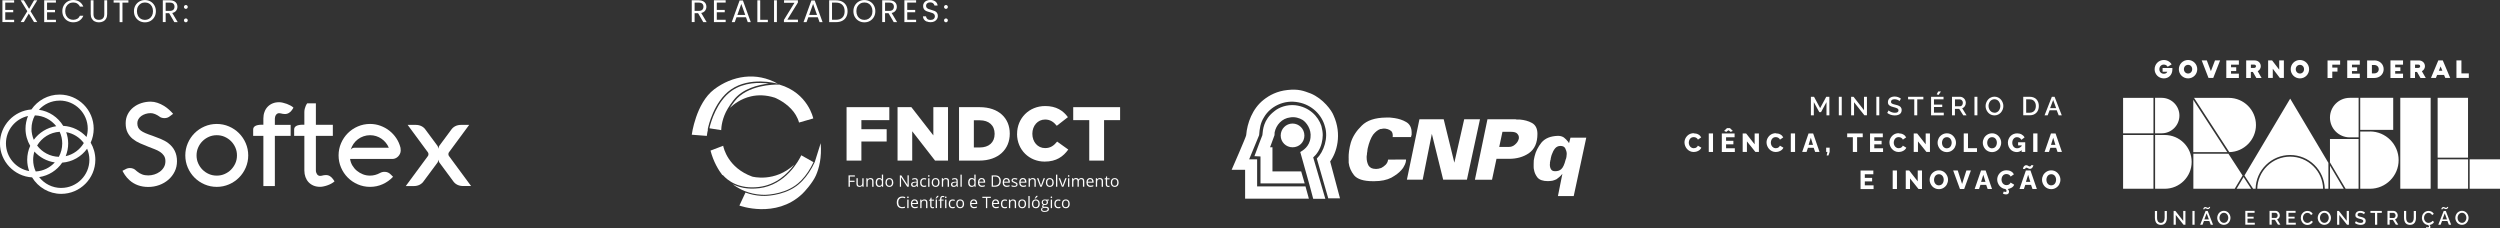 <?xml version="1.0" encoding="UTF-8"?>
<svg xmlns="http://www.w3.org/2000/svg" id="Camada_2" data-name="Camada 2" viewBox="0 0 622.22 56.87">
  <rect x="0" y="0" width="622.22" height="56.87" fill="#333333" stroke="none"/>
  <defs>
    <style>
      .cls-1, .cls-2 {
        fill: #fff;
        stroke-width: 0px;
      }

      .cls-2 {
        fill-rule: evenodd;
      }
    </style>
  </defs>
  <g id="Camada_1-2" data-name="Camada 1">
    <g>
      <g>
        <path class="cls-1" d="m39.75,29.05c-.38-.27-.76-.49-1.15-.65-.39-.16-.75-.24-1.09-.24-.46,0-.88.06-1.28.19-.4.13-.75.3-1.06.52-.3.22-.55.49-.72.79-.18.3-.27.64-.27.99,0,.42.07.77.2,1.06.14.29.35.55.65.78.3.23.69.44,1.17.65s1.06.42,1.75.65c.34.14.68.26,1.02.39s.68.25,1.01.39c.33.14.65.29.97.46.32.17.62.36.91.58,1.46,1.11,2.19,2.61,2.19,4.5,0,.95-.19,1.81-.58,2.6s-.91,1.46-1.57,2.03-1.42,1.01-2.28,1.32c-.86.31-1.76.47-2.7.47-1.87,0-3.43-.56-4.68-1.67-.25-.22-.47-.45-.67-.68s-.36-.45-.5-.66c-.14-.21-.26-.41-.36-.58-.1-.17-.17-.32-.23-.43l.7-.36c.37-.22.75-.33,1.15-.33.63,0,1.16.23,1.59.68l.23.19c.37.31.78.55,1.23.72s.96.25,1.54.25c.47,0,.96-.08,1.47-.23.5-.15.96-.38,1.37-.68.41-.29.75-.66,1.01-1.1.27-.44.4-.95.4-1.53s-.13-1.02-.38-1.39c-.25-.37-.58-.68-.98-.94-.4-.26-.85-.48-1.35-.67-.5-.18-.99-.37-1.47-.57-.72-.28-1.41-.57-2.1-.87s-1.29-.66-1.83-1.09c-.54-.43-.97-.96-1.29-1.58s-.49-1.4-.49-2.33c0-.85.18-1.61.53-2.28.35-.67.82-1.23,1.4-1.69s1.24-.81,1.99-1.05c.75-.24,1.51-.36,2.29-.36.57,0,1.14.1,1.7.29.56.19,1.09.44,1.58.74.49.3.94.63,1.33.99.4.36.72.7.99,1.01l-.74.55c-.41.35-.87.52-1.41.52-.46,0-.86-.11-1.22-.34h0Z"></path>
        <path class="cls-1" d="m46.12,38.68c0-1.07.21-2.09.62-3.04s.97-1.78,1.68-2.49,1.54-1.27,2.49-1.68c.95-.41,1.97-.62,3.04-.62s2.09.21,3.04.62c.95.41,1.78.97,2.49,1.68s1.27,1.54,1.68,2.49.62,1.97.62,3.04-.21,2.09-.62,3.04c-.41.95-.97,1.78-1.68,2.49s-1.54,1.27-2.49,1.68-1.97.62-3.04.62-2.09-.21-3.04-.62-1.78-.97-2.49-1.68-1.27-1.54-1.68-2.49c-.41-.95-.62-1.97-.62-3.04h0Zm2.8,0c0,.7.13,1.35.4,1.96s.63,1.14,1.08,1.59.99.82,1.59,1.08c.61.27,1.26.4,1.96.4s1.35-.13,1.96-.4,1.14-.63,1.59-1.08c.45-.46.81-.99,1.08-1.59.27-.61.4-1.26.4-1.96s-.13-1.35-.4-1.96-.63-1.14-1.08-1.59c-.46-.46-.99-.81-1.59-1.08-.61-.27-1.26-.4-1.96-.4s-1.35.13-1.96.4c-.61.27-1.14.63-1.59,1.08-.46.46-.82.99-1.08,1.59-.27.61-.4,1.26-.4,1.96Z"></path>
        <path class="cls-1" d="m65.55,46.3v-12.49h-2.54v-1.57c0-.8.74-1.2,2.22-1.2h.32v-1.55c0-.59.09-1.13.28-1.63.18-.5.44-.93.78-1.28.34-.36.75-.64,1.23-.84.48-.2,1.03-.3,1.64-.3.27,0,.58.04.91.12.34.08.68.18,1.01.3.33.13.65.27.94.43.29.16.53.33.7.51l-.33.52c-.19.31-.45.56-.76.76-.31.2-.66.3-1.04.3-.31,0-.67-.06-1.09-.17-.03,0-.06,0-.1-.01-.08-.02-.16-.03-.25-.03-.17,0-.33.04-.46.12s-.24.19-.33.32c-.09.13-.15.27-.2.43s-.07.31-.07.46v1.58h3.93v2.74h-3.93v12.49h-2.87Z"></path>
        <path class="cls-1" d="m78.62,42.45c0,.15.02.31.07.46.05.15.12.3.2.43.09.13.2.24.33.32.13.08.28.12.46.12l.35-.04c.41-.12.78-.17,1.09-.17.4,0,.74.1,1.04.3.3.2.55.46.75.75l.35.51c-.17.17-.41.35-.7.51-.29.17-.61.32-.94.44s-.67.23-1.02.3c-.34.08-.65.12-.92.12-.61,0-1.16-.1-1.64-.3-.48-.2-.89-.48-1.23-.84-.34-.36-.6-.79-.78-1.28s-.28-1.04-.28-1.63v-8.64h-2.54v-1.57c0-.8.74-1.2,2.22-1.2h.32v-3.13c0-.31.04-.6.11-.87s.15-.5.24-.7c.11-.23.22-.44.35-.62h2.17v5.34h4.22v2.76h-4.22v8.64h0Z"></path>
        <path class="cls-1" d="m99.74,37.39c0,.34-.07.64-.2.91-.13.27-.29.49-.49.68-.19.19-.41.33-.65.43s-.46.15-.68.15h-10.59c.09.59.28,1.14.58,1.64.3.5.67.94,1.12,1.31s.95.66,1.51.88,1.15.32,1.76.32c.44,0,.87-.06,1.28-.17.41-.11.8-.27,1.17-.47.19-.11.38-.18.57-.23s.39-.07.61-.07c.31,0,.59.06.84.17s.49.29.71.51l.55.55c-.72.77-1.58,1.39-2.55,1.83-.98.45-2.04.68-3.18.68-1.07,0-2.09-.21-3.04-.62s-1.78-.97-2.49-1.68-1.27-1.54-1.68-2.49c-.41-.95-.62-1.97-.62-3.04s.21-2.09.62-3.04c.41-.95.97-1.78,1.68-2.49.71-.71,1.54-1.27,2.49-1.68.95-.41,1.97-.62,3.04-.62.9,0,1.76.15,2.58.45s1.57.71,2.23,1.23,1.24,1.14,1.72,1.86.82,1.49,1.04,2.34c.03.11.04.22.04.33s0,.23.01.33h0Zm-11.5-.62h8.53c-.19-.46-.44-.87-.75-1.25-.31-.38-.67-.71-1.07-.99-.4-.28-.84-.49-1.33-.65-.48-.15-.99-.23-1.51-.23-.57,0-1.11.09-1.63.27-.52.18-.99.43-1.41.75-.42.32-.78.7-1.09,1.14-.3.44-.53.92-.69,1.44.08-.11.19-.21.35-.32.15-.11.35-.16.6-.16h0Z"></path>
        <path class="cls-1" d="m116.78,31.07l-5.08,6.89c-.07.14-.1.27-.1.41,0,.18.05.34.14.46l5.51,7.47h-1.97c-.56,0-1.06-.11-1.49-.33-.43-.22-.79-.54-1.07-.98l-3.36-4.54c-.08-.1-.13-.22-.17-.38-.03-.15-.06-.27-.07-.33-.02.06-.05.17-.08.33-.03.16-.08.29-.15.39l-3.37,4.54c-.28.43-.64.76-1.07.98s-.93.33-1.49.33h-1.97l5.51-7.47c.1-.12.14-.28.14-.46,0-.14-.03-.27-.1-.41l-5.08-6.89h1.97c.56,0,1.06.11,1.49.33.43.22.79.54,1.07.98l2.89,3.9c.08.12.13.26.16.42.03.17.05.27.07.32,0-.05.03-.15.06-.32.03-.16.09-.3.17-.42l2.89-3.9c.28-.43.64-.76,1.07-.98s.93-.33,1.49-.33h1.98Z"></path>
      </g>
      <path class="cls-1" d="m22.57,35.5c.48-1.06.75-2.23.75-3.47,0-4.68-3.81-8.49-8.49-8.49-2.91,0-5.47,1.47-7,3.7-4.38.33-7.84,3.99-7.84,8.45s3.55,8.21,8,8.46c1.49,2.45,4.18,4.1,7.25,4.1,4.68,0,8.49-3.81,8.49-8.49,0-1.56-.43-3.01-1.17-4.27h0Zm-7.73-10.47c3.86,0,7,3.14,7,7,0,.72-.11,1.41-.31,2.06-1.45-1.6-3.5-2.64-5.8-2.77-1.29-2.13-3.49-3.64-6.05-4,1.28-1.4,3.11-2.28,5.16-2.28h0Zm-6.59,14.75c0-.72.11-1.41.31-2.06,1.3,1.43,3.08,2.42,5.08,2.7-1.19,1.3-2.87,2.15-4.75,2.26-.41-.89-.64-1.87-.64-2.91h0Zm-.41-7.74c0-1.2.31-2.33.84-3.32,2.16.06,4.07,1.1,5.32,2.69-2.29.34-4.28,1.6-5.59,3.39-.36-.85-.57-1.78-.57-2.76Zm7.01.76c.41.89.64,1.87.64,2.91,0,1.2-.31,2.33-.84,3.32-2.21-.06-4.17-1.15-5.41-2.81,1.16-1.95,3.22-3.28,5.61-3.42h0Zm1.63.09c1.78.32,3.33,1.31,4.38,2.71-.97,1.64-2.59,2.85-4.51,3.27.39-.98.62-2.05.62-3.16,0-.99-.18-1.93-.49-2.81h0Zm-15,2.81c0-3.34,2.35-6.14,5.49-6.83-.39.98-.62,2.05-.62,3.16,0,1.56.43,3.01,1.17,4.27-.48,1.06-.75,2.23-.75,3.47,0,.99.18,1.93.49,2.81-3.28-.58-5.78-3.45-5.78-6.89h0Zm13.77,11.08c-2.24,0-4.23-1.06-5.51-2.7,2.38-.36,4.44-1.69,5.74-3.6,2.55-.19,4.78-1.51,6.2-3.47.36.85.57,1.78.57,2.76,0,3.86-3.14,7-7,7h0Z"></path>
    </g>
    <g>
      <g>
        <g>
          <path class="cls-1" d="m454.59,28.7v-3.28l-1.36,2.49h-.43l-1.36-2.49v3.28h-.73v-4.61h.78l1.52,2.82,1.52-2.82h.78v4.61h-.74Z"></path>
          <path class="cls-1" d="m457.66,28.7v-4.61h.73v4.61h-.73Z"></path>
          <path class="cls-1" d="m461.45,25.44v3.26h-.73v-4.61h.6l2.61,3.33v-3.33h.73v4.6h-.64l-2.58-3.26h0Z"></path>
          <path class="cls-1" d="m467,28.7v-4.61h.73v4.61h-.73Z"></path>
          <path class="cls-1" d="m472.79,25.17c-.1-.11-.27-.22-.51-.32s-.48-.15-.74-.15c-.3,0-.53.06-.67.17-.15.11-.22.27-.22.47,0,.06,0,.12.02.17.02.05.04.1.07.13s.07.08.12.11.1.07.16.09c.05.02.12.05.21.08.09.03.17.05.25.07s.18.05.31.08c.2.05.38.1.52.14.14.05.28.11.41.18.13.07.24.15.32.24s.14.2.19.33c.05.13.07.28.07.44,0,.18-.03.35-.09.5s-.14.27-.24.37-.22.19-.37.26-.3.12-.46.15-.34.05-.53.05c-.35,0-.69-.05-1.02-.16-.33-.11-.62-.26-.88-.46l.33-.63c.13.14.35.27.65.4s.61.19.93.19c.29,0,.51-.05.66-.15s.23-.25.23-.44c0-.08-.01-.14-.03-.21-.02-.06-.06-.12-.12-.17-.06-.05-.12-.09-.18-.13-.06-.04-.15-.07-.26-.11s-.21-.07-.3-.1c-.09-.02-.22-.06-.37-.1-.24-.06-.44-.13-.6-.19-.16-.07-.3-.15-.42-.24-.12-.1-.21-.21-.27-.34-.05-.13-.08-.28-.08-.46,0-.22.04-.42.13-.6s.2-.33.35-.44c.15-.12.33-.21.53-.27.2-.06.42-.09.66-.09.57,0,1.08.17,1.56.52l-.33.6h0Z"></path>
          <path class="cls-1" d="m478.71,24.73h-1.53v3.97h-.74v-3.97h-1.54v-.64h3.8v.64h0Z"></path>
          <path class="cls-1" d="m483.78,28.06v.64h-3.16v-4.61h3.1v.64h-2.38v1.31h2.06v.6h-2.06v1.41h2.44,0Zm-1.29-4.44l-.47-.14.37-.71h.68l-.58.86h0Z"></path>
          <path class="cls-1" d="m485.83,28.7v-4.61h2.01c.2,0,.39.04.57.13.18.09.33.2.46.34s.22.3.29.48c.07.18.11.36.11.55,0,.31-.08.6-.25.85s-.38.42-.65.51l1.08,1.75h-.82l-1-1.6h-1.07v1.6h-.73,0Zm.73-2.25h1.27c.2,0,.37-.08.5-.25.13-.17.2-.37.2-.61s-.07-.44-.22-.6c-.15-.17-.32-.25-.51-.25h-1.23v1.72h0Z"></path>
          <path class="cls-1" d="m491.42,28.7v-4.61h.73v4.61h-.73Z"></path>
          <path class="cls-1" d="m494.19,26.39c0-.3.06-.6.17-.88s.27-.53.46-.75.43-.39.71-.51c.28-.13.57-.19.88-.19s.62.07.9.2c.28.14.51.31.7.53s.34.47.44.75c.11.28.16.56.16.85s-.06.6-.17.88-.27.53-.46.75-.43.38-.7.51c-.28.13-.57.19-.88.19-.26,0-.5-.04-.74-.13s-.44-.2-.61-.35c-.18-.15-.33-.32-.46-.52-.13-.2-.23-.41-.3-.64s-.1-.46-.1-.7h0Zm2.21,1.68c.22,0,.43-.05.62-.15.19-.1.34-.23.46-.39s.21-.34.28-.54.1-.4.1-.61-.04-.43-.11-.63c-.07-.2-.17-.38-.29-.54s-.28-.28-.46-.37c-.19-.09-.39-.14-.6-.14s-.43.05-.62.14-.34.22-.47.38-.22.34-.29.54-.1.4-.1.61c0,.29.06.56.18.82s.29.46.52.62.49.24.78.24h0Z"></path>
          <path class="cls-1" d="m503.56,28.7v-4.61h1.64c.36,0,.69.06.97.18.29.12.53.28.71.49.18.21.32.45.42.73.1.28.14.57.14.89,0,.7-.2,1.26-.61,1.68s-.95.63-1.63.63h-1.64Zm1.64-3.97h-.91v3.32h.91c.32,0,.59-.07.82-.22s.4-.34.51-.59.17-.53.17-.85c0-.49-.13-.89-.4-1.2-.27-.31-.64-.46-1.11-.46Z"></path>
          <path class="cls-1" d="m510.67,24.09h.69l1.79,4.61h-.77l-.48-1.25h-1.78l-.48,1.25h-.77l1.81-4.61h0Zm1.08,2.82l-.74-2.02-.76,2.02h1.51Z"></path>
        </g>
        <g>
          <path class="cls-1" d="m421.57,33.19c.42,0,.79.09,1.12.27s.56.43.72.73l-.82.57c-.05-.12-.12-.22-.2-.3s-.17-.15-.27-.2c-.1-.05-.19-.08-.29-.1s-.19-.03-.3-.03c-.16,0-.3.03-.44.08-.13.05-.25.12-.34.21s-.17.19-.24.31c-.06.12-.11.24-.14.37-.03.13-.05.26-.05.4,0,.24.05.47.15.68.1.21.24.38.43.51.19.13.4.2.64.2.14,0,.27-.02.4-.06s.25-.11.37-.21.21-.22.27-.37l.87.51c-.09.22-.24.41-.45.58-.21.17-.45.29-.7.37-.26.08-.52.12-.78.12-.32,0-.63-.07-.92-.21-.29-.14-.53-.32-.72-.54-.19-.22-.35-.48-.46-.76s-.17-.58-.17-.87c0-.22.03-.45.1-.67s.17-.43.3-.62c.13-.19.29-.37.47-.52.18-.15.4-.27.65-.36.25-.09.51-.13.8-.13h0Z"></path>
          <path class="cls-1" d="m425.29,37.82v-4.61h1.06v4.61h-1.06Z"></path>
          <path class="cls-1" d="m431.78,36.89v.94h-3.24v-4.61h3.18v.94h-2.12v.89h1.82v.87h-1.82v.98h2.17,0Zm-2.68-4.3l.72-.7h.75l.71.7-.53.23-.55-.41-.55.41-.53-.23h0Z"></path>
          <path class="cls-1" d="m434.79,35.19v2.63h-1.06v-4.61h.85l2.13,2.71v-2.71h1.06v4.61h-.87l-2.11-2.63h0Z"></path>
          <path class="cls-1" d="m441.99,33.19c.42,0,.79.09,1.12.27s.56.43.72.73l-.82.57c-.05-.12-.12-.22-.2-.3s-.17-.15-.27-.2c-.1-.05-.19-.08-.29-.1s-.19-.03-.3-.03c-.16,0-.3.03-.44.08-.13.05-.25.12-.34.21s-.17.19-.24.31c-.06.12-.11.24-.14.37-.03.13-.05.26-.05.4,0,.24.05.47.15.68.1.21.24.38.43.51.19.13.4.2.64.2.14,0,.27-.02.4-.06s.25-.11.37-.21.21-.22.27-.37l.87.51c-.09.22-.24.41-.45.58-.21.17-.45.29-.7.37-.26.08-.52.12-.78.12-.32,0-.63-.07-.92-.21-.29-.14-.53-.32-.72-.54-.19-.22-.35-.48-.46-.76s-.17-.58-.17-.87c0-.22.03-.45.1-.67s.17-.43.3-.62c.13-.19.29-.37.47-.52.18-.15.4-.27.65-.36.25-.09.51-.13.8-.13h0Z"></path>
          <path class="cls-1" d="m445.71,37.82v-4.61h1.06v4.61h-1.06Z"></path>
          <path class="cls-1" d="m450.12,33.21h1.15l1.59,4.61h-1.09l-.36-1.03h-1.43l-.35,1.03h-1.09l1.59-4.61h0Zm1.11,2.84l-.54-1.77-.55,1.77h1.09Z"></path>
          <path class="cls-1" d="m454.63,38.7l.2-.89h-.32v-1.05h.87v1.05l-.3.89h-.46Z"></path>
          <path class="cls-1" d="m463.61,34.15h-1.4v3.67h-1.06v-3.67h-1.41v-.94h3.87v.94h0Z"></path>
          <path class="cls-1" d="m468.67,36.89v.94h-3.24v-4.61h3.18v.94h-2.12v.89h1.82v.87h-1.82v.98h2.17,0Z"></path>
          <path class="cls-1" d="m472.58,33.19c.42,0,.79.09,1.12.27s.56.43.72.73l-.82.57c-.05-.12-.12-.22-.2-.3s-.17-.15-.27-.2c-.1-.05-.19-.08-.29-.1s-.19-.03-.3-.03c-.16,0-.3.03-.44.08-.13.05-.25.12-.34.21s-.17.19-.24.31c-.06.12-.11.24-.14.37-.03.13-.05.26-.05.4,0,.24.05.47.15.68.1.21.24.38.43.51.19.13.4.2.64.2.14,0,.27-.02.4-.06s.25-.11.37-.21.21-.22.27-.37l.87.51c-.09.22-.24.41-.45.58-.21.17-.45.29-.7.37-.26.08-.52.12-.78.12-.32,0-.63-.07-.92-.21-.29-.14-.53-.32-.72-.54-.19-.22-.35-.48-.46-.76s-.17-.58-.17-.87c0-.22.03-.45.1-.67s.17-.43.3-.62c.13-.19.29-.37.47-.52.18-.15.4-.27.65-.36.25-.09.51-.13.8-.13h0Z"></path>
          <path class="cls-1" d="m477.36,35.19v2.63h-1.06v-4.61h.85l2.13,2.71v-2.71h1.06v4.61h-.87l-2.11-2.63h0Z"></path>
          <path class="cls-1" d="m482.25,35.51c0-.41.1-.79.29-1.14s.47-.64.83-.86c.36-.22.75-.33,1.18-.33.27,0,.52.04.76.13.24.09.45.21.63.36.18.15.34.33.47.53.13.2.24.41.31.64.07.23.1.46.1.69,0,.4-.1.78-.29,1.14s-.47.64-.82.86-.75.33-1.18.33c-.33,0-.64-.07-.93-.2-.29-.13-.53-.31-.73-.53-.19-.22-.35-.47-.46-.75s-.17-.57-.17-.87h0Zm2.29,1.4c.19,0,.37-.04.53-.12s.29-.19.38-.32c.1-.13.17-.28.22-.45s.08-.34.08-.51-.03-.35-.08-.51-.13-.31-.23-.44c-.1-.13-.23-.23-.38-.31s-.33-.11-.51-.11-.37.04-.53.12c-.16.08-.28.19-.38.32-.1.13-.17.28-.22.44s-.08.33-.08.51.03.35.08.52.13.31.23.44c.1.13.23.23.38.31s.33.12.52.12h0Z"></path>
          <path class="cls-1" d="m488.75,37.82v-4.61h1.06v3.67h2.24v.94h-3.3Z"></path>
          <path class="cls-1" d="m493.5,35.51c0-.41.1-.79.29-1.14s.47-.64.83-.86c.36-.22.75-.33,1.18-.33.27,0,.52.04.76.13.24.09.45.21.63.36.18.15.34.33.47.53.13.2.24.41.31.64.07.23.1.46.1.69,0,.4-.1.78-.29,1.14s-.47.64-.82.86-.75.33-1.18.33c-.33,0-.64-.07-.93-.2-.29-.13-.53-.31-.73-.53-.19-.22-.35-.47-.46-.75s-.17-.57-.17-.87h0Zm2.29,1.4c.19,0,.37-.04.53-.12s.29-.19.38-.32c.1-.13.17-.28.22-.45s.08-.34.08-.51-.03-.35-.08-.51-.13-.31-.23-.44c-.1-.13-.23-.23-.38-.31s-.33-.11-.51-.11-.37.04-.53.12c-.16.08-.28.19-.38.32-.1.13-.17.28-.22.44s-.08.33-.08.51.03.35.08.52.13.31.23.44c.1.13.23.23.38.31s.33.12.52.12h0Z"></path>
          <path class="cls-1" d="m502.27,35.41h1.78v2.41h-.88v-.45c-.35.32-.76.48-1.21.48-.3,0-.58-.06-.86-.17s-.51-.28-.7-.48-.36-.45-.48-.75c-.12-.3-.18-.62-.18-.96,0-.31.06-.61.18-.89s.28-.53.48-.74.45-.37.73-.49.59-.18.91-.18c.42,0,.79.09,1.12.27.32.18.57.42.73.74l-.79.6c-.1-.2-.25-.36-.45-.48s-.41-.18-.64-.18c-.35,0-.63.13-.85.4-.22.27-.33.6-.33.99s.12.73.34.99c.23.26.52.39.88.39.42,0,.8-.19,1.13-.58v-.14h-.9v-.77h0Z"></path>
          <path class="cls-1" d="m506.04,37.82v-4.61h1.06v4.61h-1.06Z"></path>
          <path class="cls-1" d="m510.45,33.21h1.15l1.59,4.61h-1.09l-.36-1.03h-1.43l-.35,1.03h-1.09l1.59-4.61h0Zm1.11,2.84l-.54-1.77-.55,1.77h1.09Z"></path>
        </g>
        <g>
          <path class="cls-1" d="m466.31,46.11v.94h-3.24v-4.61h3.18v.94h-2.12v.89h1.82v.87h-1.82v.98h2.17,0Z"></path>
          <path class="cls-1" d="m471.07,47.04v-4.61h1.06v4.61h-1.06Z"></path>
          <path class="cls-1" d="m475.38,44.41v2.63h-1.06v-4.61h.85l2.13,2.71v-2.71h1.06v4.61h-.87l-2.11-2.63h0Z"></path>
          <path class="cls-1" d="m480.27,44.73c0-.41.1-.79.29-1.14s.47-.64.83-.86c.36-.22.75-.33,1.18-.33.27,0,.52.04.76.13.24.09.45.21.63.36.18.15.34.33.47.53s.24.41.31.64c.07.23.1.46.1.69,0,.4-.1.78-.29,1.14s-.47.64-.82.86-.75.33-1.18.33c-.33,0-.64-.07-.93-.2-.29-.13-.53-.31-.73-.53-.19-.22-.35-.47-.46-.75s-.17-.57-.17-.87h0Zm2.29,1.4c.19,0,.37-.04.53-.12s.29-.19.38-.32c.1-.13.17-.28.22-.45s.08-.34.08-.51-.03-.35-.08-.51-.13-.31-.23-.44c-.1-.13-.23-.23-.38-.31s-.33-.11-.51-.11-.37.04-.53.12c-.16.08-.28.19-.38.32-.1.13-.17.28-.22.44s-.08.33-.08.51.03.35.08.52.13.31.23.44c.1.13.23.23.38.31s.33.12.52.12Z"></path>
          <path class="cls-1" d="m487.26,42.43l1.08,3.36,1.07-3.36h1.12l-1.67,4.61h-1.05l-1.69-4.61h1.13Z"></path>
          <path class="cls-1" d="m493.05,42.43h1.15l1.59,4.61h-1.09l-.36-1.03h-1.43l-.35,1.03h-1.09l1.59-4.61h0Zm1.11,2.84l-.54-1.77-.55,1.77h1.09Z"></path>
          <path class="cls-1" d="m501.29,46.01c-.11.28-.31.51-.61.69s-.62.3-.97.35c.21.21.32.43.32.66,0,.2-.07.36-.19.49s-.32.19-.56.19c-.27,0-.53-.07-.79-.21l.24-.54c.12.09.24.13.37.13.1,0,.17-.02.23-.07.06-.05.08-.12.08-.2,0-.15-.1-.3-.29-.45-.29-.03-.57-.12-.83-.27s-.47-.33-.65-.55c-.17-.22-.31-.46-.41-.73s-.15-.54-.15-.82c0-.22.03-.45.1-.67s.17-.43.3-.62c.13-.19.29-.37.47-.52.18-.15.4-.27.65-.36.25-.09.51-.13.8-.13.42,0,.79.09,1.12.27s.56.43.72.73l-.82.57c-.05-.12-.12-.22-.2-.3s-.17-.15-.27-.2c-.1-.05-.19-.08-.29-.1s-.19-.03-.3-.03c-.16,0-.3.03-.44.08-.13.05-.25.12-.34.21s-.17.19-.24.31c-.06.12-.11.24-.14.37s-.05.26-.05.4c0,.24.05.47.15.68.1.21.24.38.43.51.19.13.4.2.64.2.14,0,.27-.02.4-.06s.25-.11.37-.21c.12-.1.21-.22.27-.37l.87.51h0Z"></path>
          <path class="cls-1" d="m504.21,42.43h1.15l1.59,4.61h-1.09l-.36-1.03h-1.43l-.35,1.03h-1.09l1.59-4.61h0Zm.14-.7c-.05,0-.1.01-.14.03-.04.02-.07.05-.09.07s-.04.06-.05.09-.02.06-.02.08,0,.03,0,.04h-.56s0-.1.02-.17.05-.15.09-.24c.04-.09.09-.17.15-.25.06-.07.14-.14.24-.19s.2-.08.32-.08c.09,0,.18.02.26.05.08.03.15.07.21.11s.12.07.19.11.14.05.21.05c.05,0,.1-.01.15-.03.05-.02.08-.05.1-.08.02-.03.04-.06.06-.09.01-.03.02-.06.03-.08,0-.02,0-.03,0-.04h.56s0,.08-.03.15-.05.14-.09.23c-.04.09-.1.18-.16.26-.06.08-.14.15-.25.2s-.21.08-.33.08c-.11,0-.22-.02-.32-.07s-.2-.1-.29-.15c-.09-.05-.17-.07-.25-.07h0Zm.97,3.54l-.54-1.77-.55,1.77h1.09Z"></path>
          <path class="cls-1" d="m508.24,44.73c0-.41.1-.79.29-1.14s.47-.64.83-.86c.36-.22.75-.33,1.18-.33.27,0,.52.04.76.13.24.09.45.21.63.36.18.15.34.33.47.53s.24.41.31.64c.07.23.1.46.1.69,0,.4-.1.78-.29,1.14s-.47.64-.82.86-.75.33-1.18.33c-.33,0-.64-.07-.93-.2-.29-.13-.53-.31-.73-.53-.19-.22-.35-.47-.46-.75s-.17-.57-.17-.87h0Zm2.29,1.4c.19,0,.37-.04.53-.12s.29-.19.38-.32c.1-.13.17-.28.22-.45s.08-.34.08-.51-.03-.35-.08-.51-.13-.31-.23-.44c-.1-.13-.23-.23-.38-.31s-.33-.11-.51-.11-.37.04-.53.12c-.16.08-.28.19-.38.32-.1.13-.17.28-.22.44s-.08.33-.08.51.03.35.08.52.13.31.23.44c.1.13.23.23.38.31s.33.12.52.12Z"></path>
        </g>
      </g>
      <g>
        <path class="cls-1" d="m538.75,54.24c0,.13,0,.25-.03.36-.02.11-.05.22-.1.33s-.1.2-.17.28c-.07.08-.16.14-.27.19s-.23.07-.37.07-.26-.02-.37-.07-.2-.11-.27-.18c-.07-.07-.13-.17-.17-.27-.05-.11-.08-.22-.1-.33-.02-.12-.03-.24-.03-.37v-1.74h-.54v1.74c0,.18.02.36.05.52.03.16.09.32.16.47s.17.28.28.38c.11.11.25.19.42.25.17.06.36.1.57.1.26,0,.48-.05.68-.13.19-.09.35-.22.47-.37.12-.16.2-.34.26-.54.06-.2.09-.42.09-.67v-1.74h-.55v1.74h0Zm4.63.74l-1.95-2.48h-.44v3.43h.54v-2.43l1.92,2.43h.48v-3.43h-.55v2.48Zm2.29.95h.54v-3.43h-.54v3.43Zm3.28-3.43l-1.35,3.43h.58l.36-.93h1.33l.36.93h.57l-1.33-3.43h-.51Zm-.31,2.1l.57-1.5.55,1.5h-1.12Zm.02-2.56s.01-.05.03-.08c.01-.03.04-.06.07-.08s.08-.03.13-.03c.06,0,.12.02.18.05s.13.07.21.1c.08.03.16.05.24.05s.15-.02.22-.05.12-.07.16-.12.07-.1.1-.15c.03-.05.05-.1.06-.14.01-.04.02-.07.02-.09h-.3s0,.02,0,.03,0,.03-.02.06c-.01.02-.02.05-.04.07s-.04.04-.08.05-.07.02-.12.02c-.06,0-.13-.02-.2-.05-.07-.04-.14-.07-.21-.11-.07-.04-.15-.05-.23-.05s-.14.02-.21.05c-.06.03-.11.07-.15.12-.04.05-.07.1-.1.15-.03.05-.04.1-.05.14,0,.04-.01.07-.01.1h.3s0-.03,0-.05h0Zm6.03.98c-.14-.17-.31-.3-.52-.4-.21-.1-.43-.15-.67-.15s-.45.05-.66.14c-.21.1-.38.22-.53.38-.14.16-.26.34-.34.56-.08.21-.13.43-.13.66,0,.17.02.35.08.52.05.17.12.33.22.48.1.15.21.28.34.39.13.11.28.2.46.26.17.06.36.1.55.1.23,0,.45-.05.66-.14.21-.1.38-.22.52-.38.14-.16.26-.34.34-.55s.13-.43.13-.66-.04-.43-.12-.64c-.08-.21-.19-.4-.33-.56h0Zm-.18,1.65c-.05.15-.12.28-.21.4-.09.12-.2.22-.34.29s-.29.11-.46.11c-.22,0-.41-.06-.58-.18s-.3-.27-.39-.46-.13-.39-.13-.61c0-.16.02-.31.08-.46.05-.15.12-.28.21-.4.09-.12.21-.21.35-.29s.29-.11.46-.11.31.03.45.1c.14.07.25.16.34.28.09.12.17.25.22.4.05.15.08.31.08.47s-.02.31-.07.46h0Zm4.86-.27h1.53v-.45h-1.53v-.98h1.77v-.48h-2.31v3.43h2.36v-.48h-1.81v-1.05h0Zm7.87-.16c.12-.19.18-.4.18-.63,0-.14-.03-.27-.08-.41s-.13-.25-.22-.36c-.09-.11-.2-.19-.34-.26-.13-.06-.28-.1-.43-.1h-1.49v3.43h.54v-1.2h.8l.75,1.2h.61l-.81-1.31c.2-.06.36-.19.49-.38h0Zm-.88.01h-.95v-1.28h.92c.14,0,.27.06.38.19.11.12.17.28.17.45s-.05.33-.15.46c-.1.12-.22.19-.37.19h0Zm3.21.15h1.53v-.45h-1.53v-.98h1.77v-.48h-2.31v3.43h2.36v-.48h-1.81v-1.05h0Zm5.39.83c-.1.09-.21.15-.33.19-.11.04-.23.06-.35.06-.21,0-.4-.06-.57-.18-.17-.12-.3-.27-.4-.46s-.14-.4-.14-.62c0-.12.01-.24.04-.36.03-.12.07-.23.14-.34.06-.11.13-.2.22-.28.09-.08.19-.14.31-.19.12-.05.25-.07.39-.07.09,0,.17,0,.25.03.08.02.17.05.25.09.08.04.16.1.23.17s.13.16.17.26l.43-.29c-.12-.23-.29-.41-.51-.54s-.49-.2-.79-.2c-.2,0-.39.03-.57.1s-.34.15-.47.27c-.13.11-.24.24-.34.39-.1.14-.17.3-.21.47s-.07.33-.07.5c0,.22.04.43.12.64.08.21.19.4.33.57s.31.3.52.4.43.15.66.15c.18,0,.37-.03.55-.09.18-.06.35-.15.5-.28.15-.12.26-.27.33-.43l-.45-.26c-.06.13-.14.24-.24.32h0Zm4.74-2.21c-.14-.17-.31-.3-.52-.4-.21-.1-.43-.15-.67-.15s-.45.05-.66.14c-.21.1-.38.22-.53.38-.14.16-.26.34-.34.56-.08.21-.13.43-.13.66,0,.17.02.35.08.52.05.17.12.33.22.48.1.15.21.28.34.39.13.11.28.2.46.26.17.06.36.1.55.1.23,0,.45-.05.66-.14.21-.1.38-.22.52-.38.14-.16.26-.34.34-.55s.13-.43.13-.66-.04-.43-.12-.64c-.08-.21-.19-.4-.33-.56h0Zm-.18,1.65c-.05.15-.12.28-.21.4s-.2.22-.34.29-.29.11-.46.11c-.22,0-.41-.06-.58-.18s-.3-.27-.39-.46-.13-.39-.13-.61c0-.16.02-.31.08-.46.05-.15.12-.28.21-.4.09-.12.21-.21.35-.29s.29-.11.46-.11.31.03.45.1c.14.07.25.16.34.28.09.12.17.25.22.4.05.15.08.31.08.47s-.02.31-.07.46h0Zm4.55.31l-1.95-2.48h-.44v3.43h.54v-2.43l1.92,2.43h.48v-3.43h-.55v2.48Zm4.5-.57c-.06-.07-.14-.13-.24-.18-.1-.05-.2-.1-.31-.13-.11-.04-.24-.07-.39-.11-.1-.02-.17-.04-.23-.06-.06-.02-.12-.03-.19-.05s-.12-.04-.16-.06c-.04-.02-.08-.04-.12-.07s-.07-.05-.09-.08c-.02-.03-.04-.06-.05-.1-.01-.04-.02-.08-.02-.13,0-.15.06-.27.17-.35s.28-.12.5-.12c.19,0,.37.04.55.11.18.07.3.15.38.24l.25-.44c-.35-.26-.74-.39-1.16-.39-.18,0-.34.02-.49.07s-.28.11-.39.2c-.11.09-.2.2-.26.33-.06.13-.1.28-.1.45,0,.13.02.25.06.34.04.1.11.18.2.25.09.07.19.13.31.18s.27.1.45.14c.12.03.21.05.28.07s.14.04.23.07c.08.03.15.06.19.08s.09.06.13.1c.04.04.07.08.09.12.02.05.03.1.03.15,0,.14-.06.25-.17.33s-.28.11-.49.11c-.24,0-.47-.05-.69-.14-.22-.1-.39-.19-.48-.3l-.25.47c.19.15.41.26.66.34s.5.12.76.12c.14,0,.27-.01.4-.03s.24-.06.34-.11c.11-.05.2-.11.27-.19.07-.07.14-.17.18-.28.04-.11.07-.23.07-.37,0-.12-.02-.23-.05-.33s-.08-.18-.14-.24h0Zm1.39-1.43h1.15v2.96h.55v-2.96h1.14v-.48h-2.83v.48h0Zm6.63,1.27c.12-.19.18-.4.18-.63,0-.14-.03-.27-.08-.41s-.13-.25-.22-.36c-.09-.11-.2-.19-.34-.26-.13-.06-.28-.1-.43-.1h-1.49v3.43h.54v-1.2h.8l.75,1.2h.61l-.81-1.31c.2-.06.36-.19.49-.38h0Zm-.88.01h-.95v-1.28h.92c.14,0,.27.06.38.19.11.12.17.28.17.45s-.05.33-.15.46c-.1.12-.22.19-.37.19h0Zm5.04-.02c0,.13,0,.25-.03.36-.02.11-.05.22-.1.33s-.1.2-.17.28c-.07.08-.16.14-.27.19s-.23.07-.37.07-.26-.02-.37-.07-.2-.11-.27-.18c-.07-.07-.13-.17-.17-.27-.05-.11-.08-.22-.1-.33-.02-.12-.03-.24-.03-.37v-1.74h-.54v1.74c0,.18.02.36.05.52.03.16.09.32.16.47s.17.28.28.38c.11.11.25.19.42.25.17.06.36.1.57.1.26,0,.48-.05.68-.13.19-.09.35-.22.47-.37.12-.16.2-.34.26-.54.06-.2.09-.42.09-.67v-1.74h-.55v1.74h0Zm4.35.99c-.1.09-.21.15-.33.19-.11.04-.23.06-.35.06-.21,0-.4-.06-.57-.18-.17-.12-.3-.27-.4-.46s-.14-.4-.14-.62c0-.12.01-.24.04-.36.03-.12.07-.23.14-.34.06-.11.13-.2.22-.28.09-.08.19-.14.31-.19.12-.05.25-.07.39-.07.09,0,.17,0,.25.03.08.02.17.05.25.09.08.04.16.1.23.17s.13.16.17.26l.43-.29c-.12-.23-.29-.41-.51-.54s-.49-.2-.79-.2c-.2,0-.39.03-.57.1s-.34.15-.47.27c-.13.11-.24.24-.34.39-.1.14-.17.3-.21.47s-.07.33-.07.5c0,.21.04.41.11.62.07.2.18.39.31.55s.29.3.48.41c.19.11.4.17.62.19.17.11.26.23.26.36,0,.07-.02.13-.08.17-.05.04-.12.06-.21.06-.11,0-.22-.03-.34-.1l-.13.29c.18.09.37.14.57.14.17,0,.3-.04.39-.12s.14-.19.14-.33c0-.17-.08-.33-.25-.47.26-.04.49-.12.71-.26.22-.14.37-.31.46-.52l-.45-.26c-.06.13-.14.24-.24.32h0Zm3.11-2.73l-1.35,3.43h.58l.36-.93h1.33l.36.93h.57l-1.33-3.43h-.51Zm-.31,2.1l.57-1.5.55,1.5h-1.12Zm.02-2.56s.01-.05.03-.08c.01-.03.04-.06.07-.08s.08-.03.13-.03c.06,0,.12.02.18.05s.13.07.21.1c.08.03.15.05.24.05s.15-.02.22-.05.12-.07.16-.12.07-.1.1-.15c.03-.05.05-.1.06-.14.01-.04.02-.07.02-.09h-.3s0,.02,0,.03,0,.03-.02.06c-.01.02-.02.05-.04.07s-.04.04-.08.05-.07.02-.12.02c-.06,0-.13-.02-.2-.05-.07-.04-.14-.07-.21-.11-.07-.04-.15-.05-.23-.05s-.14.02-.21.05c-.06.03-.11.07-.15.12-.04.05-.07.1-.1.15-.03.05-.04.1-.05.14,0,.04-.01.07-.01.1h.3s0-.03,0-.05h0Zm6.36,1.54c-.08-.21-.19-.4-.33-.56-.14-.17-.31-.3-.52-.4-.21-.1-.43-.15-.67-.15s-.45.05-.66.14c-.21.1-.38.22-.53.38-.14.16-.26.34-.34.56-.08.21-.13.43-.13.66,0,.17.02.35.08.52.05.17.12.33.22.48.1.15.21.28.34.39.13.11.28.2.46.26.17.06.36.1.55.1.23,0,.45-.05.66-.14.21-.1.38-.22.52-.38.14-.16.26-.34.34-.55s.13-.43.13-.66-.04-.43-.12-.64h0Zm-.51,1.09c-.05.15-.12.28-.21.4s-.2.22-.34.29-.29.11-.46.11c-.22,0-.41-.06-.58-.18s-.3-.27-.39-.46-.13-.39-.13-.61c0-.16.02-.31.08-.46.05-.15.12-.28.21-.4.09-.12.21-.21.35-.29s.29-.11.46-.11.31.03.45.1c.14.07.25.16.34.28.09.12.17.25.22.4.05.15.08.31.08.47s-.02.31-.07.46h0Z"></path>
        <path class="cls-1" d="m538.24,17.85h1.18c-.1.28-.4.51-.86.51-.66,0-1.12-.48-1.12-1.13s.46-1.16,1.1-1.16c.41,0,.77.2.96.55l1-.6c-.41-.68-1.14-1.09-1.95-1.09-1.27,0-2.29,1.02-2.29,2.3s1.01,2.28,2.3,2.28c1.21,0,2.12-.89,2.12-2.25v-.34h-2.44v.93h0Zm6.35-2.92c-1.28,0-2.3,1.02-2.3,2.29s1.02,2.29,2.3,2.29,2.28-1.02,2.28-2.29-1.02-2.29-2.28-2.29Zm0,3.37c-.58,0-1.04-.46-1.04-1.08s.45-1.08,1.04-1.08,1.02.46,1.02,1.08-.44,1.08-1.02,1.08Zm5.68-.57l-1.02-2.7h-1.27l1.69,4.37h1.18l1.71-4.37h-1.27l-1.03,2.7h0Zm3.83,1.68h3.13v-1.07h-1.95v-.65h1.29v-.94h-1.29v-.65h1.95v-1.07h-3.13s0,4.37,0,4.37Zm8.58-2.95c0-.81-.66-1.42-1.51-1.42h-2.12v4.37h1.16v-1.51h.5l.87,1.51h1.31l-.97-1.69c.46-.24.77-.71.77-1.27h0Zm-1.64.44h-.82v-.82h.82c.28,0,.45.19.45.41s-.17.41-.45.41Zm6.23.44l-1.77-2.31h-.99v4.37h1.16v-2.3l1.76,2.3h1v-4.37h-1.16v2.31h0Zm5.16-2.41c-1.28,0-2.3,1.02-2.3,2.29s1.02,2.29,2.3,2.29,2.28-1.02,2.28-2.29-1.02-2.29-2.28-2.29Zm0,3.37c-.58,0-1.04-.46-1.04-1.08s.45-1.08,1.04-1.08,1.02.46,1.02,1.08-.44,1.08-1.02,1.08Zm6.87,1.11h1.18v-1.59h1.29v-.99h-1.29v-.74h1.95v-1.05h-3.13v4.37Zm4.9,0h3.13v-1.07h-1.95v-.65h1.29v-.94h-1.29v-.65h1.95v-1.07h-3.13s0,4.37,0,4.37Zm6.73-4.37h-1.78v4.37h1.78c1.33,0,2.34-.93,2.34-2.19s-1-2.19-2.34-2.19Zm-.06,3.23h-.53v-2.1h.53c.7,0,1.17.41,1.17,1.05s-.48,1.05-1.17,1.05h0Zm4.09,1.14h3.13v-1.07h-1.95v-.65h1.29v-.94h-1.29v-.65h1.95v-1.07h-3.13s0,4.37,0,4.37Zm8.58-2.95c0-.81-.66-1.42-1.51-1.42h-2.12v4.37h1.16v-1.51h.5l.87,1.51h1.31l-.97-1.69c.46-.24.77-.71.77-1.27h0Zm-1.64.44h-.82v-.82h.82c.28,0,.45.19.45.41s-.17.41-.45.41Zm4.97-1.87l-1.83,4.37h1.23l.3-.75h1.73l.31.75h1.22l-1.85-4.37h-1.12Zm.13,2.58l.44-1.07.44,1.07h-.88Zm5.62.67v-3.25h-1.24v4.37h3.08v-1.13s-1.84,0-1.84,0Z"></path>
        <path class="cls-1" d="m579.9,40.42l3.9,6.56h3.22v-12.39h-7.12v5.83h0Zm9.96-7.69h-2.43v14.25h2.43c3.93,0,7.13-3.2,7.13-7.13s-3.2-7.13-7.13-7.13h0Zm-5.04,1.45h2.21v-9.83h-2.21c-2.71,0-4.92,2.2-4.92,4.92s2.2,4.91,4.91,4.92h0Zm-38.94-9.34v13.02h8.46l-8.46-13.02Zm60.82,14.4h7.56v-14.89h-7.56v14.89Zm-11.06-14.89h-8.21v7.97h8.21v-7.97Zm19.03,15.3v7.33h7.56v-7.33h-7.56Zm-7.96,7.33h7.56v-7.33h-7.56v7.33Zm-9.31,0h7.56v-22.63h-7.56v22.63Zm-17.49,0h3.42l-3.42-5.76v5.76Zm-37.48-18.21c0-2.43-1.98-4.42-4.42-4.42h-1.64v8.83h1.64c2.44,0,4.42-1.98,4.42-4.42h0Zm-14.02,4.42h7.56v-8.83h-7.56v8.83Zm0,13.79h7.56v-13.38h-7.56v13.38Zm10.38-13.38h-2.41v13.38h2.41c3.69,0,6.69-3,6.69-6.69s-3-6.69-6.69-6.69h0Zm19.6,10.47l-1.73,2.91h3.63l-1.89-2.91Zm.23-.39l2.15,3.3h.62c.05-2.25.97-4.35,2.58-5.93,1.62-1.59,3.76-2.47,6.03-2.47s4.41.88,6.03,2.47c1.61,1.58,2.52,3.69,2.58,5.93h.9v-6.44l-9.51-15.99-11.38,19.13h0Zm2.86-12.57c0-3.72-3.03-6.75-6.75-6.75h-8.66l8.77,13.5c3.66-.06,6.64-3.08,6.64-6.75h0Zm8.52,7.88c-2.16,0-4.2.84-5.74,2.35-1.53,1.5-2.4,3.51-2.46,5.64h16.39c-.05-2.14-.92-4.14-2.46-5.64-1.54-1.52-3.58-2.35-5.74-2.35h0Zm-15.38-.72h-8.72v8.71h10.29l1.96-3.29-3.52-5.42h0Z"></path>
      </g>
    </g>
    <g>
      <g>
        <g>
          <path class="cls-1" d="m210.7,26.67h10.64v3.23h-6.95v2.26h6.29v3.06h-6.29v4.75h-3.69v-13.3h0Z"></path>
          <path class="cls-1" d="m223.39,26.67h3.44l5.47,7.03v-7.03h3.65v13.3h-3.23l-5.68-7.3v7.3h-3.65v-13.3h0Z"></path>
          <path class="cls-1" d="m238.69,26.67h5.13c4.75,0,7.5,2.74,7.5,6.57v.04c0,3.84-2.79,6.69-7.58,6.69h-5.05v-13.3h0Zm5.19,10.03c2.2,0,3.67-1.22,3.67-3.36v-.04c0-2.13-1.46-3.36-3.67-3.36h-1.5v6.76h1.5Z"></path>
          <path class="cls-1" d="m253.14,33.35v-.04c0-3.88,2.98-6.92,7.01-6.92,2.72,0,4.46,1.14,5.64,2.77l-2.77,2.15c-.76-.95-1.63-1.56-2.91-1.56-1.86,0-3.17,1.58-3.17,3.52v.04c0,2,1.31,3.55,3.17,3.55,1.39,0,2.2-.65,3-1.62l2.77,1.98c-1.25,1.73-2.94,3-5.89,3-3.8,0-6.86-2.91-6.86-6.88h0Z"></path>
          <path class="cls-1" d="m271.1,29.9h-3.99v-3.23h11.67v3.23h-3.99v10.07h-3.69v-10.07h0Z"></path>
        </g>
        <g>
          <path class="cls-1" d="m211.52,46.48h-.33v-2.83h1.58v.29h-1.25v1.04h1.17v.29h-1.17v1.21h0Z"></path>
          <path class="cls-1" d="m213.49,44.36v1.38c0,.17.04.3.12.39s.2.13.37.13c.22,0,.39-.06.49-.18s.15-.32.15-.6v-1.12h.32v2.12h-.27l-.05-.29h-.02c-.07.1-.16.18-.27.24-.12.06-.25.08-.4.08-.26,0-.45-.06-.58-.18-.13-.12-.19-.32-.19-.59v-1.39h.33Z"></path>
          <path class="cls-1" d="m217.08,46.48v-1.37c0-.17-.04-.3-.12-.39s-.2-.13-.37-.13c-.22,0-.39.06-.49.18s-.15.32-.15.6v1.11h-.32v-2.12h.26l.05.29h.02c.07-.1.16-.19.28-.24s.25-.09.4-.09c.26,0,.45.06.58.19.13.12.19.32.19.59v1.39h-.32Z"></path>
          <path class="cls-1" d="m219.51,46.2h-.02c-.15.22-.37.32-.67.32-.28,0-.49-.1-.65-.29s-.23-.46-.23-.81.08-.62.23-.82c.15-.19.37-.29.65-.29s.51.1.66.31h.02v-.15s-.02-.15-.02-.15v-.86h.32v3.01h-.26l-.04-.29h0Zm-.64.05c.22,0,.38-.06.48-.18.1-.12.15-.31.15-.58v-.07c0-.3-.05-.52-.15-.64s-.26-.19-.48-.19c-.19,0-.33.07-.43.22-.1.15-.15.35-.15.62s.05.48.15.61.24.21.44.21h0Z"></path>
          <path class="cls-1" d="m222.33,45.42c0,.35-.09.62-.26.81-.17.19-.41.29-.72.29-.19,0-.36-.05-.51-.13-.15-.09-.26-.22-.34-.38-.08-.17-.12-.36-.12-.58,0-.35.09-.62.26-.81.17-.19.41-.29.72-.29s.53.1.71.3.26.46.26.8h0Zm-1.62,0c0,.27.05.48.16.62.11.14.27.21.48.21s.37-.07.48-.21c.11-.14.16-.35.16-.62s-.05-.48-.16-.62c-.11-.14-.27-.21-.48-.21s-.37.07-.48.21c-.11.14-.16.34-.16.62h0Z"></path>
          <path class="cls-1" d="m226.18,46.48h-.38l-1.55-2.38h-.02c.02.28.03.53.03.77v1.61h-.3v-2.83h.37l1.54,2.37h.02s0-.15-.02-.34-.01-.32,0-.41v-1.63h.31v2.83h0Z"></path>
          <path class="cls-1" d="m228.22,46.48l-.06-.3h-.02c-.11.13-.21.22-.32.27-.11.05-.24.07-.39.07-.21,0-.38-.05-.5-.16-.12-.11-.18-.26-.18-.46,0-.43.34-.65,1.03-.67h.36v-.14c0-.17-.04-.29-.11-.37s-.19-.12-.34-.12c-.18,0-.38.05-.6.16l-.1-.25c.1-.06.22-.1.34-.13s.25-.05.37-.05c.25,0,.44.06.56.17s.18.29.18.54v1.45h-.24,0Zm-.73-.23c.2,0,.36-.05.47-.17.11-.11.17-.26.17-.46v-.19h-.32c-.26.02-.44.06-.55.13s-.17.18-.17.33c0,.12.04.2.11.27s.17.09.3.09h0Z"></path>
          <path class="cls-1" d="m229.97,46.52c-.31,0-.55-.1-.71-.28-.17-.19-.25-.46-.25-.8s.09-.63.26-.82c.17-.19.41-.29.73-.29.1,0,.2.01.31.03.1.02.18.05.24.08l-.1.27c-.07-.03-.15-.05-.23-.07-.08-.02-.16-.03-.22-.03-.43,0-.65.27-.65.82,0,.26.05.46.16.6.11.14.26.21.47.21.18,0,.36-.04.54-.11v.29c-.14.07-.32.11-.54.11h0Z"></path>
          <path class="cls-1" d="m230.98,43.79c0-.07.02-.13.05-.16s.08-.05.14-.05.1.02.13.05c.04.03.06.09.06.16s-.02.13-.06.16-.08.05-.13.05c-.05,0-.1-.02-.14-.05-.04-.04-.05-.09-.05-.16Zm.35,2.7h-.32v-2.12h.32v2.12Z"></path>
          <path class="cls-1" d="m233.84,45.42c0,.35-.09.62-.26.81-.17.19-.41.29-.72.29-.19,0-.36-.05-.51-.13-.15-.09-.26-.22-.34-.38-.08-.17-.12-.36-.12-.58,0-.35.09-.62.26-.81.17-.19.41-.29.72-.29s.53.1.71.3.26.46.26.8h0Zm-1.62,0c0,.27.05.48.16.62.11.14.27.21.48.21s.37-.07.48-.21c.11-.14.16-.35.16-.62s-.05-.48-.16-.62c-.11-.14-.27-.21-.48-.21s-.37.07-.48.21c-.11.14-.16.34-.16.62h0Z"></path>
          <path class="cls-1" d="m235.86,46.48v-1.37c0-.17-.04-.3-.12-.39s-.2-.13-.37-.13c-.22,0-.39.06-.49.18s-.15.32-.15.6v1.11h-.32v-2.12h.26l.05.29h.02c.07-.1.16-.19.28-.24s.25-.09.4-.09c.26,0,.45.06.58.19.13.12.19.32.19.59v1.39h-.32Z"></path>
          <path class="cls-1" d="m238.15,46.48l-.06-.3h-.02c-.11.13-.21.22-.32.27-.11.05-.24.07-.39.07-.21,0-.38-.05-.5-.16-.12-.11-.18-.26-.18-.46,0-.43.34-.65,1.03-.67h.36v-.14c0-.17-.04-.29-.11-.37s-.19-.12-.34-.12c-.18,0-.38.05-.6.16l-.1-.25c.1-.06.22-.1.34-.13s.25-.05.37-.05c.25,0,.44.06.56.17s.18.29.18.54v1.45h-.24,0Zm-.73-.23c.2,0,.36-.05.47-.17.11-.11.17-.26.17-.46v-.19h-.32c-.26.02-.44.06-.55.13s-.17.18-.17.33c0,.12.04.2.11.27s.17.09.3.09h0Z"></path>
          <path class="cls-1" d="m239.37,46.48h-.32v-3.01h.32v3.01Z"></path>
          <path class="cls-1" d="m242.53,46.2h-.02c-.15.22-.37.32-.67.32-.28,0-.49-.1-.65-.29s-.23-.46-.23-.81.08-.62.23-.82c.15-.19.37-.29.65-.29s.51.1.66.31h.02v-.15s-.02-.15-.02-.15v-.86h.32v3.01h-.26l-.04-.29h0Zm-.64.05c.22,0,.38-.06.48-.18.1-.12.15-.31.15-.58v-.07c0-.3-.05-.52-.15-.64s-.26-.19-.48-.19c-.19,0-.33.07-.43.22-.1.15-.15.35-.15.62s.05.48.15.61.24.21.44.21h0Z"></path>
          <path class="cls-1" d="m244.41,46.52c-.31,0-.56-.1-.74-.29-.18-.19-.27-.46-.27-.8s.08-.61.25-.82.39-.3.68-.3c.27,0,.48.09.63.26s.23.41.23.69v.2h-1.46c0,.25.07.44.19.57.12.13.29.19.51.19.23,0,.46-.05.68-.14v.29c-.11.05-.22.08-.32.11s-.22.03-.37.03h0Zm-.09-1.93c-.17,0-.31.06-.41.17-.1.11-.16.27-.18.46h1.11c0-.2-.05-.36-.14-.47s-.22-.16-.39-.16h0Z"></path>
          <path class="cls-1" d="m249.08,45.04c0,.47-.13.82-.38,1.07s-.62.37-1.1.37h-.78v-2.83h.87c.44,0,.78.12,1.03.37s.37.58.37,1.02h0Zm-.35.01c0-.37-.09-.65-.28-.84-.19-.19-.46-.28-.83-.28h-.48v2.26h.4c.39,0,.69-.1.89-.29s.3-.48.3-.86h0Z"></path>
          <path class="cls-1" d="m250.56,46.52c-.31,0-.56-.1-.74-.29-.18-.19-.27-.46-.27-.8s.08-.61.25-.82.39-.3.68-.3c.27,0,.48.09.63.26s.23.41.23.69v.2h-1.46c0,.25.07.44.19.57.12.13.29.19.51.19.23,0,.46-.05.68-.14v.29c-.11.05-.22.08-.32.11s-.22.03-.37.03h0Zm-.09-1.93c-.17,0-.31.06-.41.17-.1.11-.16.27-.18.46h1.11c0-.2-.05-.36-.14-.47s-.22-.16-.39-.16h0Z"></path>
          <path class="cls-1" d="m253.26,45.9c0,.2-.07.35-.22.46-.15.11-.35.16-.62.16-.28,0-.5-.05-.66-.13v-.3c.1.05.21.09.33.12s.23.05.34.05c.17,0,.3-.03.39-.08.09-.05.14-.14.14-.24,0-.08-.04-.15-.11-.21-.07-.06-.21-.13-.42-.21-.2-.07-.34-.14-.42-.19-.08-.05-.14-.12-.19-.19s-.06-.15-.06-.25c0-.17.07-.31.21-.41s.33-.15.58-.15c.23,0,.45.05.67.14l-.11.26c-.21-.09-.41-.13-.58-.13-.15,0-.27.02-.34.07-.08.05-.12.11-.12.2,0,.06.01.11.04.14.03.04.08.08.14.11s.19.09.37.16c.25.09.42.18.51.28.09.09.13.21.13.35h0Z"></path>
          <path class="cls-1" d="m254.68,46.52c-.31,0-.56-.1-.74-.29-.18-.19-.27-.46-.27-.8s.08-.61.25-.82.39-.3.68-.3c.27,0,.48.09.63.26s.23.41.23.69v.2h-1.46c0,.25.07.44.19.57.12.13.29.19.51.19.23,0,.46-.05.68-.14v.29c-.11.05-.22.08-.32.11s-.22.03-.37.03h0Zm-.09-1.93c-.17,0-.31.06-.41.17-.1.11-.16.27-.18.46h1.11c0-.2-.05-.36-.14-.47s-.22-.16-.39-.16h0Z"></path>
          <path class="cls-1" d="m257.46,46.48v-1.37c0-.17-.04-.3-.12-.39s-.2-.13-.37-.13c-.22,0-.39.06-.49.18s-.15.32-.15.6v1.11h-.32v-2.12h.26l.05.29h.02c.07-.1.16-.19.28-.24s.25-.09.4-.09c.26,0,.45.06.58.19.13.12.19.32.19.59v1.39h-.32Z"></path>
          <path class="cls-1" d="m258.91,46.48l-.81-2.12h.34l.46,1.26c.1.29.16.49.18.57h.02c.01-.07.06-.21.13-.43.07-.22.24-.68.51-1.41h.34l-.81,2.12h-.38,0Z"></path>
          <path class="cls-1" d="m262.26,45.42c0,.35-.09.62-.26.81-.17.19-.41.29-.72.29-.19,0-.36-.05-.51-.13-.15-.09-.26-.22-.34-.38-.08-.17-.12-.36-.12-.58,0-.35.09-.62.26-.81.17-.19.41-.29.72-.29s.53.1.71.3.26.46.26.8h0Zm-1.62,0c0,.27.05.48.16.62.11.14.27.21.48.21s.37-.07.48-.21c.11-.14.16-.35.16-.62s-.05-.48-.16-.62c-.11-.14-.27-.21-.48-.21s-.37.07-.48.21c-.11.14-.16.34-.16.62h0Z"></path>
          <path class="cls-1" d="m263.15,46.48h-.32v-3.01h.32v3.01Z"></path>
          <path class="cls-1" d="m264.3,46.48l-.81-2.12h.34l.46,1.26c.1.29.16.49.18.57h.02c.01-.07.06-.21.13-.43.07-.22.24-.68.51-1.41h.34l-.81,2.12h-.38,0Z"></path>
          <path class="cls-1" d="m265.79,43.79c0-.07.02-.13.05-.16s.08-.05.14-.05.1.02.13.05.06.09.06.16-.02.13-.06.16-.08.05-.13.05c-.05,0-.1-.02-.14-.05-.04-.04-.05-.09-.05-.16Zm.35,2.7h-.32v-2.12h.32v2.12Z"></path>
          <path class="cls-1" d="m269.53,46.48v-1.38c0-.17-.04-.3-.11-.38-.07-.08-.19-.13-.34-.13-.2,0-.35.06-.44.17-.1.12-.14.29-.14.53v1.19h-.32v-1.38c0-.17-.04-.3-.11-.38-.07-.08-.19-.13-.34-.13-.2,0-.35.06-.44.18s-.14.32-.14.59v1.11h-.32v-2.12h.26l.05.29h.02c.06-.1.15-.18.26-.24s.23-.09.37-.09c.33,0,.55.12.65.36h.02c.06-.11.15-.2.27-.26s.26-.1.41-.1c.24,0,.42.06.54.19s.18.32.18.59v1.39h-.32Z"></path>
          <path class="cls-1" d="m271.41,46.52c-.31,0-.56-.1-.74-.29-.18-.19-.27-.46-.27-.8s.08-.61.25-.82.39-.3.68-.3c.27,0,.48.09.63.26s.23.41.23.69v.2h-1.46c0,.25.07.44.19.57.12.13.29.19.51.19.23,0,.46-.05.68-.14v.29c-.11.05-.22.08-.32.11s-.22.03-.37.03h0Zm-.09-1.93c-.17,0-.31.06-.41.17-.1.11-.16.27-.18.46h1.11c0-.2-.05-.36-.14-.47s-.22-.16-.39-.16h0Z"></path>
          <path class="cls-1" d="m274.19,46.48v-1.37c0-.17-.04-.3-.12-.39s-.2-.13-.37-.13c-.22,0-.39.06-.49.18s-.15.32-.15.6v1.11h-.32v-2.12h.26l.05.29h.02c.07-.1.16-.19.28-.24s.25-.09.4-.09c.26,0,.45.06.58.19.13.12.19.32.19.59v1.39h-.32Z"></path>
          <path class="cls-1" d="m275.86,46.26c.06,0,.11,0,.17-.01s.1-.02.13-.03v.25s-.09.03-.15.04c-.07.01-.13.02-.18.02-.41,0-.62-.22-.62-.65v-1.26h-.3v-.15l.3-.13.14-.45h.19v.49h.62v.25h-.62v1.25c0,.13.03.23.09.29.06.07.14.1.25.1h0Z"></path>
          <path class="cls-1" d="m278.41,45.42c0,.35-.09.62-.26.81-.17.19-.41.29-.72.29-.19,0-.36-.05-.51-.13-.15-.09-.26-.22-.34-.38-.08-.17-.12-.36-.12-.58,0-.35.09-.62.26-.81.17-.19.41-.29.72-.29s.53.1.71.3.26.46.26.8h0Zm-1.62,0c0,.27.05.48.16.62.11.14.27.21.48.21s.37-.07.48-.21c.11-.14.16-.35.16-.62s-.05-.48-.16-.62c-.11-.14-.27-.21-.48-.21s-.37.07-.48.21c-.11.14-.16.34-.16.62h0Z"></path>
          <path class="cls-1" d="m224.57,49.22c-.31,0-.56.1-.74.31s-.27.49-.27.85.09.66.26.86c.17.2.42.3.74.3.2,0,.42-.04.68-.11v.29c-.2.07-.44.11-.73.11-.42,0-.74-.13-.97-.38-.23-.25-.34-.61-.34-1.08,0-.29.05-.55.16-.77s.27-.39.47-.51c.21-.12.45-.18.73-.18.3,0,.56.05.78.16l-.14.28c-.22-.1-.43-.15-.64-.15h0Z"></path>
          <path class="cls-1" d="m225.78,49.1c0-.07.02-.13.05-.16s.08-.05.14-.05.1.02.13.05c.04.03.06.09.06.16s-.02.13-.06.16-.08.05-.13.05c-.05,0-.1-.02-.14-.05-.04-.04-.05-.09-.05-.16Zm.35,2.7h-.32v-2.12h.32v2.12Z"></path>
          <path class="cls-1" d="m227.71,51.83c-.31,0-.56-.1-.74-.29-.18-.19-.27-.46-.27-.8s.08-.61.25-.82.39-.3.68-.3c.27,0,.48.09.63.26s.23.41.23.69v.2h-1.46c0,.25.07.44.19.57.12.13.29.19.51.19.23,0,.46-.05.68-.14v.29c-.11.05-.22.08-.32.11s-.22.03-.37.03h0Zm-.09-1.93c-.17,0-.31.06-.41.17-.1.11-.16.27-.18.46h1.11c0-.2-.05-.36-.14-.47s-.22-.16-.39-.16h0Z"></path>
          <path class="cls-1" d="m230.49,51.8v-1.37c0-.17-.04-.3-.12-.39s-.2-.13-.37-.13c-.22,0-.39.06-.49.18s-.15.32-.15.6v1.11h-.32v-2.12h.26l.05.29h.02c.07-.1.16-.19.28-.24s.25-.09.4-.09c.26,0,.45.06.58.19.13.12.19.32.19.59v1.39h-.32Z"></path>
          <path class="cls-1" d="m232.16,51.57c.06,0,.11,0,.17-.01s.1-.02.13-.03v.25s-.09.03-.15.04-.13.02-.18.02c-.41,0-.62-.22-.62-.65v-1.26h-.3v-.15l.3-.13.14-.45h.19v.49h.62v.25h-.62v1.25c0,.13.03.23.09.29.06.07.14.1.25.1h0Z"></path>
          <path class="cls-1" d="m232.86,49.34c.06-.08.13-.18.2-.29.07-.11.13-.21.17-.3h.39v.04c-.06.08-.14.19-.25.31-.11.12-.21.22-.29.29h-.22v-.05h0Zm.34,2.45h-.32v-2.12h.32v2.12Z"></path>
          <path class="cls-1" d="m234.84,49.92h-.54v1.87h-.32v-1.87h-.38v-.14l.38-.12v-.12c0-.52.23-.78.68-.78.11,0,.24.02.4.07l-.08.26c-.12-.04-.23-.06-.32-.06-.12,0-.21.04-.27.12-.06.08-.09.21-.09.39v.14h.54v.25h0Zm.36-.82c0-.07.02-.13.05-.16s.08-.05.14-.05.1.02.13.05c.04.03.06.09.06.16s-.02.13-.06.16-.08.05-.13.05c-.05,0-.1-.02-.14-.05-.04-.04-.05-.09-.05-.16Zm.35,2.7h-.32v-2.12h.32v2.12Z"></path>
          <path class="cls-1" d="m237.08,51.83c-.31,0-.55-.1-.71-.28-.17-.19-.25-.46-.25-.8s.09-.63.26-.82c.17-.19.41-.29.73-.29.1,0,.2.01.31.03.1.02.18.05.24.08l-.1.27c-.07-.03-.15-.05-.23-.07-.08-.02-.16-.03-.22-.03-.43,0-.65.27-.65.82,0,.26.05.46.16.6.11.14.26.21.47.21.18,0,.36-.04.54-.11v.29c-.14.07-.32.11-.54.11h0Z"></path>
          <path class="cls-1" d="m239.95,50.73c0,.35-.09.62-.26.81-.17.19-.41.29-.72.29-.19,0-.36-.05-.51-.13-.15-.09-.26-.22-.34-.38-.08-.17-.12-.36-.12-.58,0-.35.09-.62.26-.81.17-.19.41-.29.72-.29s.53.1.71.3.26.46.26.8h0Zm-1.62,0c0,.27.05.48.16.62.11.14.27.21.48.21s.37-.07.48-.21c.11-.14.16-.35.16-.62s-.05-.48-.16-.62c-.11-.14-.27-.21-.48-.21s-.37.07-.48.21c-.11.14-.16.34-.16.62h0Z"></path>
          <path class="cls-1" d="m242.44,51.83c-.31,0-.56-.1-.74-.29-.18-.19-.27-.46-.27-.8s.08-.61.25-.82.39-.3.68-.3c.27,0,.48.09.63.26s.23.41.23.69v.2h-1.46c0,.25.07.44.19.57.12.13.29.19.51.19.23,0,.46-.05.68-.14v.29c-.11.05-.22.08-.32.11s-.22.03-.37.03h0Zm-.09-1.93c-.17,0-.31.06-.41.17-.1.11-.16.27-.18.46h1.11c0-.2-.05-.36-.14-.47s-.22-.16-.39-.16h0Z"></path>
          <path class="cls-1" d="m245.72,51.8h-.33v-2.54h-.9v-.29h2.12v.29h-.9v2.54h0Z"></path>
          <path class="cls-1" d="m247.89,51.83c-.31,0-.56-.1-.74-.29-.18-.19-.27-.46-.27-.8s.08-.61.25-.82.39-.3.68-.3c.27,0,.48.09.63.26s.23.41.23.69v.2h-1.46c0,.25.07.44.19.57.12.13.29.19.51.19.23,0,.46-.05.68-.14v.29c-.11.05-.22.08-.32.11s-.22.03-.37.03h0Zm-.09-1.93c-.17,0-.31.06-.41.17-.1.11-.16.27-.18.46h1.11c0-.2-.05-.36-.14-.47s-.22-.16-.39-.16h0Z"></path>
          <path class="cls-1" d="m250.07,51.83c-.31,0-.55-.1-.71-.28-.17-.19-.25-.46-.25-.8s.09-.63.26-.82c.17-.19.41-.29.73-.29.1,0,.2.01.31.03.1.02.18.05.24.08l-.1.27c-.07-.03-.15-.05-.23-.07-.08-.02-.16-.03-.22-.03-.43,0-.65.27-.65.82,0,.26.05.46.16.6.11.14.26.21.47.21.18,0,.36-.04.54-.11v.29c-.14.07-.32.11-.54.11h0Z"></path>
          <path class="cls-1" d="m252.56,51.8v-1.37c0-.17-.04-.3-.12-.39s-.2-.13-.37-.13c-.22,0-.39.06-.49.18s-.15.32-.15.6v1.11h-.32v-2.12h.26l.05.29h.02c.07-.1.16-.19.28-.24s.25-.09.4-.09c.26,0,.45.06.58.19.13.12.19.32.19.59v1.39h-.32Z"></path>
          <path class="cls-1" d="m255.38,50.73c0,.35-.09.62-.26.81-.17.19-.41.29-.72.29-.19,0-.36-.05-.51-.13-.15-.09-.26-.22-.34-.38-.08-.17-.12-.36-.12-.58,0-.35.09-.62.26-.81.17-.19.41-.29.72-.29s.53.1.71.3.26.46.26.8h0Zm-1.62,0c0,.27.05.48.16.62.11.14.27.21.48.21s.37-.07.48-.21c.11-.14.16-.35.16-.62s-.05-.48-.16-.62c-.11-.14-.27-.21-.48-.21s-.37.07-.48.21c-.11.14-.16.34-.16.62h0Z"></path>
          <path class="cls-1" d="m256.27,51.8h-.32v-3.01h.32v3.01Z"></path>
          <path class="cls-1" d="m258.78,50.73c0,.35-.09.62-.26.81-.17.19-.41.29-.72.29-.19,0-.36-.05-.51-.13-.15-.09-.26-.22-.34-.38-.08-.17-.12-.36-.12-.58,0-.35.09-.62.26-.81.17-.19.41-.29.72-.29s.53.1.71.3.26.46.26.8h0Zm-1.62,0c0,.27.05.48.16.62.11.14.27.21.48.21s.37-.07.48-.21c.11-.14.16-.35.16-.62s-.05-.48-.16-.62c-.11-.14-.27-.21-.48-.21s-.37.07-.48.21c-.11.14-.16.34-.16.62h0Zm.37-1.39c.06-.08.13-.18.2-.29.07-.11.13-.21.17-.3h.39v.04c-.06.08-.14.19-.25.31-.11.12-.21.22-.29.29h-.22v-.05h0Z"></path>
          <path class="cls-1" d="m261.08,49.67v.2l-.39.05s.07.1.1.18c.03.07.04.16.04.25,0,.21-.07.37-.21.5-.14.12-.34.19-.58.19-.06,0-.12,0-.18-.02-.14.07-.21.16-.21.27,0,.06.02.1.07.13s.13.04.25.04h.38c.23,0,.41.05.53.14.12.1.19.24.19.42,0,.24-.09.41-.28.54s-.46.19-.82.19c-.28,0-.49-.05-.64-.15-.15-.1-.23-.25-.23-.44,0-.13.04-.24.12-.34.08-.09.2-.16.35-.19-.05-.02-.1-.06-.14-.11-.04-.05-.05-.11-.05-.18,0-.08.02-.14.06-.2.04-.06.11-.11.2-.17-.11-.05-.2-.12-.27-.23s-.1-.23-.1-.37c0-.23.07-.41.21-.54.14-.13.34-.19.59-.19.11,0,.21.01.3.04h.73,0Zm-1.69,2.48c0,.12.05.2.14.26.1.06.24.09.42.09.27,0,.47-.04.6-.12.13-.08.19-.19.19-.33,0-.12-.04-.19-.11-.24-.07-.05-.2-.07-.4-.07h-.39c-.15,0-.26.03-.34.1s-.12.17-.12.3h0Zm.17-1.8c0,.15.04.26.13.34s.2.11.35.11c.31,0,.47-.15.47-.46s-.16-.48-.48-.48c-.15,0-.27.04-.35.12-.08.08-.12.2-.12.36h0Z"></path>
          <path class="cls-1" d="m261.49,49.1c0-.07.02-.13.05-.16s.08-.05.14-.05.1.02.13.05c.04.03.06.09.06.16s-.02.13-.06.16-.08.05-.13.05c-.05,0-.1-.02-.14-.05-.04-.04-.05-.09-.05-.16Zm.35,2.7h-.32v-2.12h.32v2.12Z"></path>
          <path class="cls-1" d="m263.37,51.83c-.31,0-.55-.1-.71-.28-.17-.19-.25-.46-.25-.8s.09-.63.26-.82c.17-.19.41-.29.73-.29.1,0,.2.01.31.03.1.02.18.05.24.08l-.1.27c-.07-.03-.15-.05-.23-.07-.08-.02-.16-.03-.22-.03-.43,0-.65.27-.65.82,0,.26.05.46.16.6.11.14.26.21.47.21.18,0,.36-.04.54-.11v.29c-.14.07-.32.11-.54.11h0Z"></path>
          <path class="cls-1" d="m266.24,50.73c0,.35-.09.62-.26.81-.17.19-.41.29-.72.29-.19,0-.36-.05-.51-.13-.15-.09-.26-.22-.34-.38-.08-.17-.12-.36-.12-.58,0-.35.09-.62.26-.81.17-.19.41-.29.72-.29s.53.1.71.3.26.46.26.8h0Zm-1.62,0c0,.27.05.48.16.62.11.14.27.21.48.21s.37-.07.48-.21c.11-.14.16-.35.16-.62s-.05-.48-.16-.62c-.11-.14-.27-.21-.48-.21s-.37.07-.48.21c-.11.14-.16.34-.16.62h0Z"></path>
        </g>
      </g>
      <g>
        <path class="cls-1" d="m191.41,20.8c-2.39-.31-6.19-.35-9.26,1.77-3.81,2.63-5.26,8-5.52,9.07l-.04.23s-.01.04-.02.06l2.93.46c.02-.78.22-3.01,1.64-5.38l.02-.03c.34-.62.81-1.24,1.35-1.97,2.27-3,6.29-3.93,8.89-4.22h0Z"></path>
        <path class="cls-1" d="m176.12,32.23l.04-.15c.02-.08.04-.17.07-.25v-.05c.02-.06,1.35-6.5,5.72-9.52,4.67-3.22,11.01-1.59,11.66-1.41-5.39-3.07-11.39-2-15.87,1.39-4.56,3.46-5.57,11.29-5.57,11.29l3.75.29c.06-.55.16-1.07.29-1.59h-.09s0-.01,0-.01Z"></path>
        <path class="cls-1" d="m188.94,46.84c-2.88.35-5.04-.2-6.6-1,1.7,1.29,4.09,2.47,7.22,2.63h.17c.18.01.36.02.54.02.95-.01,5.84-.24,8.98-3.43.1-.1.19-.19.27-.27,1.14-1.19,2.13-2.68,2.95-4.43l-3.04-1.71c-.55,1.16-3.78,7.38-10.5,8.2h0Z"></path>
        <path class="cls-1" d="m204.25,35.66l-1.46,4.67c-.85,1.84-1.88,3.4-3.07,4.65-.08.08-.17.17-.27.27-3.21,3.27-8.2,3.5-9.17,3.51-.19,0-.37,0-.55-.01h-.18c-1.5-.08-2.84-.39-4.01-.83l-1.51,3.24s9.01,3.34,15.63-2.89c.59-.55,2.61-2.78,3.42-4.62.78-1.77,1.47-4.41,1.18-7.99h0Z"></path>
        <path class="cls-1" d="m179.89,43.55l.03.03c1.2,1.36,3.96,3.56,8.98,2.95,4.25-.52,7.08-3.22,8.76-5.55-4.83,4.5-10.39,2.99-10.45,2.97-6.01-2.18-7.11-7.09-7.22-7.67l-3.15,1.2c.74,2.83,2.01,4.89,2.97,6.14l.08-.07h0Z"></path>
        <path class="cls-1" d="m193.97,21.05h-.33s-.05,0-.12,0h0c-.77-.01-7.57.04-10.69,4.17-.46.6-.85,1.13-1.16,1.63.94-.91,2.73-2.3,5.26-2.87,1.67-.38,3.65-.39,5.9.33,0,0,2.25.87,4.06,2.78.85.9,1.6,2.03,1.98,3.41l3.54-1.02s-1.28-6.35-8.44-8.43h0Z"></path>
      </g>
    </g>
    <g>
      <path class="cls-1" d="m175.03,5.5l-1.29-2.22h-.86v2.22h-.71V.07h1.75c.41,0,.76.07,1.04.21.28.14.5.33.64.57.14.24.21.51.21.82,0,.37-.11.7-.32.99-.22.29-.54.48-.97.57l1.36,2.28h-.85,0Zm-2.15-2.79h1.04c.39,0,.67-.1.87-.28.19-.19.29-.44.29-.76s-.1-.57-.29-.75-.48-.27-.87-.27h-1.04v2.06h0Z"></path>
      <path class="cls-1" d="m178.4.65v1.82h1.98v.58h-1.98v1.87h2.21v.58h-2.92V.06h2.92v.58h-2.21Z"></path>
      <path class="cls-1" d="m185.68,4.3h-2.37l-.44,1.21h-.75l1.96-5.4h.82l1.96,5.4h-.75l-.44-1.21h0Zm-.2-.58l-.98-2.74-.98,2.74h1.96Z"></path>
      <path class="cls-1" d="m189.21,4.93h1.9v.58h-2.61V.07h.71v4.86Z"></path>
      <path class="cls-1" d="m193.36.07v5.43h-.71V.07h.71Z"></path>
      <path class="cls-1" d="m195.95,4.89h2.65v.62h-3.49v-.56l2.63-4.26h-2.6V.07h3.45v.56s-2.63,4.26-2.63,4.26Z"></path>
      <path class="cls-1" d="m203.55,4.3h-2.37l-.44,1.21h-.75l1.96-5.4h.82l1.96,5.4h-.75l-.44-1.21h0Zm-.2-.58l-.98-2.74-.98,2.74h1.96Z"></path>
      <path class="cls-1" d="m209.6.4c.43.22.77.54,1,.95.23.41.35.89.35,1.45s-.12,1.04-.35,1.45c-.23.41-.56.72-1,.94s-.95.32-1.54.32h-1.69V.07h1.69c.59,0,1.11.11,1.54.33h0Zm.07,3.96c.37-.37.55-.89.55-1.56s-.19-1.2-.56-1.58-.91-.57-1.6-.57h-.98v4.27h.98c.7,0,1.24-.19,1.61-.56h0Z"></path>
      <path class="cls-1" d="m213.75,5.21c-.42-.24-.74-.57-.99-.99-.24-.42-.36-.9-.36-1.43s.12-1.01.36-1.43c.24-.42.57-.75.99-.99.42-.24.88-.36,1.38-.36s.97.12,1.39.36.74.56.98.99c.24.42.36.9.36,1.43s-.12,1.01-.36,1.43-.57.75-.98.99c-.42.24-.88.35-1.39.35s-.96-.12-1.38-.35h0Zm2.41-.53c.3-.18.54-.43.72-.76s.26-.71.26-1.14-.09-.82-.26-1.14c-.17-.32-.41-.58-.71-.75-.3-.18-.64-.27-1.03-.27s-.73.09-1.03.27c-.3.18-.54.43-.71.75-.17.32-.26.71-.26,1.14s.09.81.26,1.14c.17.33.41.58.72.76.3.18.65.27,1.02.27s.72-.09,1.03-.27Z"></path>
      <path class="cls-1" d="m222.43,5.5l-1.29-2.22h-.86v2.22h-.71V.07h1.75c.41,0,.76.07,1.04.21.28.14.5.33.64.57.14.24.21.51.21.82,0,.37-.11.7-.32.99-.22.29-.54.48-.97.57l1.36,2.28h-.85,0Zm-2.15-2.79h1.04c.39,0,.67-.1.87-.28.19-.19.29-.44.29-.76s-.1-.57-.29-.75-.48-.27-.87-.27h-1.04v2.06h0Z"></path>
      <path class="cls-1" d="m225.8.65v1.82h1.98v.58h-1.98v1.87h2.21v.58h-2.92V.06h2.92v.58h-2.21Z"></path>
      <path class="cls-1" d="m230.63,5.37c-.28-.13-.51-.3-.67-.53-.16-.23-.24-.49-.25-.78h.76c.03.25.13.47.31.64.18.17.45.26.81.26s.6-.08.8-.25c.19-.17.29-.39.29-.65,0-.21-.06-.38-.17-.51s-.26-.23-.43-.3-.4-.14-.69-.22c-.36-.09-.65-.19-.86-.28-.22-.09-.4-.24-.55-.44-.15-.2-.23-.47-.23-.81,0-.3.07-.56.23-.79.15-.23.36-.41.64-.53.27-.12.59-.19.94-.19.51,0,.93.13,1.25.38.32.25.51.59.55,1.01h-.78c-.03-.21-.14-.39-.33-.55-.19-.16-.45-.24-.76-.24-.3,0-.54.08-.72.23s-.28.37-.28.64c0,.2.06.36.17.48.11.12.25.22.41.29s.39.14.69.22c.36.1.65.2.87.29.22.1.41.24.56.44s.23.47.23.81c0,.27-.07.51-.21.75s-.35.42-.62.57-.6.22-.97.22-.68-.06-.96-.19h0Z"></path>
      <path class="cls-1" d="m235.1,2.07c-.09-.09-.14-.21-.14-.34s.05-.25.14-.34c.09-.09.21-.14.34-.14s.24.05.33.14c.09.09.14.21.14.34s-.05.25-.14.34c-.09.09-.2.14-.33.14s-.25-.05-.34-.14Zm0,3.34c-.09-.09-.14-.21-.14-.34s.05-.25.14-.34.21-.14.34-.14.24.05.33.14.14.21.14.34-.05.25-.14.34c-.09.09-.2.14-.33.14s-.25-.05-.34-.14Z"></path>
    </g>
    <g>
      <path class="cls-1" d="m1.31.65v1.82h1.98v.58h-1.98v1.87h2.21v.58H.6V.06h2.92v.58H1.31Z"></path>
      <path class="cls-1" d="m7.6,2.79l1.67,2.71h-.8l-1.3-2.12-1.24,2.12h-.79l1.66-2.71L5.13.07h.8l1.31,2.13L8.48.07h.8s-1.68,2.72-1.68,2.72Z"></path>
      <path class="cls-1" d="m11.71.65v1.82h1.98v.58h-1.98v1.87h2.21v.58h-2.92V.06h2.92v.58h-2.21Z"></path>
      <path class="cls-1" d="m15.87,1.35c.24-.42.56-.75.98-.99s.87-.36,1.37-.36c.59,0,1.11.14,1.55.43.44.29.76.69.97,1.22h-.85c-.15-.33-.37-.58-.65-.76-.28-.18-.62-.27-1.02-.27s-.72.09-1.02.27-.54.43-.71.75c-.17.32-.26.71-.26,1.14s.09.81.26,1.13c.17.32.41.58.71.75.3.18.64.27,1.02.27s.73-.09,1.02-.26c.28-.17.5-.42.65-.75h.85c-.2.52-.53.92-.97,1.21s-.96.42-1.55.42c-.5,0-.96-.12-1.37-.35s-.74-.56-.98-.99c-.24-.42-.36-.9-.36-1.43s.12-1.01.36-1.43h0Z"></path>
      <path class="cls-1" d="m23.27.07v3.44c0,.48.12.84.36,1.08s.56.35.99.35.74-.12.98-.35c.24-.23.36-.59.36-1.08V.07h.71v3.43c0,.45-.09.83-.27,1.14s-.43.54-.74.69c-.31.15-.66.23-1.04.23s-.73-.07-1.04-.23c-.31-.15-.55-.38-.73-.69-.18-.31-.27-.69-.27-1.14V.07h.71Z"></path>
      <path class="cls-1" d="m31.96.07v.58h-1.48v4.86h-.71V.65h-1.49V.07h3.68Z"></path>
      <path class="cls-1" d="m34.69,5.21c-.42-.24-.74-.57-.99-.99s-.36-.9-.36-1.43.12-1.01.36-1.43c.24-.42.57-.75.99-.99.42-.24.88-.36,1.38-.36s.97.12,1.39.36.74.56.98.99c.24.42.36.9.36,1.43s-.12,1.01-.36,1.43-.57.75-.98.99c-.42.24-.88.35-1.39.35s-.96-.12-1.38-.35h0Zm2.41-.53c.3-.18.54-.43.72-.76.17-.33.26-.71.26-1.14s-.09-.82-.26-1.14c-.17-.32-.41-.58-.71-.75-.3-.18-.64-.27-1.03-.27s-.73.09-1.03.27c-.3.18-.54.43-.71.75-.17.32-.26.71-.26,1.14s.09.81.26,1.14c.17.33.41.58.72.76.3.18.65.27,1.02.27s.72-.09,1.03-.27Z"></path>
      <path class="cls-1" d="m43.38,5.5l-1.29-2.22h-.86v2.22h-.71V.07h1.75c.41,0,.76.07,1.04.21.28.14.5.33.64.57.14.24.21.51.21.82,0,.37-.11.7-.32.99-.22.29-.54.48-.97.57l1.36,2.28h-.85,0Zm-2.15-2.79h1.04c.39,0,.67-.1.87-.28.19-.19.29-.44.29-.76s-.1-.57-.29-.75-.48-.27-.87-.27h-1.04v2.06Z"></path>
      <path class="cls-1" d="m45.92,2.07c-.09-.09-.14-.21-.14-.34s.05-.25.14-.34c.09-.09.21-.14.34-.14s.24.05.33.14c.09.09.14.21.14.34s-.05.25-.14.34c-.09.09-.2.14-.33.14s-.25-.05-.34-.14Zm0,3.34c-.09-.09-.14-.21-.14-.34s.05-.25.14-.34.21-.14.34-.14.24.05.33.14.14.21.14.34-.05.25-.14.34c-.09.09-.2.14-.33.14s-.25-.05-.34-.14Z"></path>
    </g>
    <path class="cls-2" d="m328.88,31.36c.47,1.81.4,2.85.07,4.26-.4,1.61-1.28,2.85-2.11,3.56l3.02,10.3h-3.02c-.97-3.79-2.21-7.95-3.22-11.64.6-.37,2.31-1.31,2.55-3.59.27-2.11-1.04-3.79-1.95-4.39-.81-.5-1.98-.84-3.09-.64-2.11.24-3.52,1.91-3.89,3.72-.03.24-.03.34-.03.7,0,0-.87,2.31-1.11,3.02h.6v6h7.15l.87,2.99h-11v-6.71l-1.51-.07c.57-1.61,1.98-5.23,1.98-5.23.13-1.31.24-3.83,2.92-5.91,1.21-1.04,3.19-1.74,5.23-1.54,3.49.4,5.74,2.75,6.54,5.17m3.02-2.65c2.18,4.76.77,9.33-.84,11.47l2.45,9.19h-2.92l-2.85-9.9c1.74-1.71,2.92-5.17,2.01-8.02-.77-2.85-3.19-5.33-6.54-5.97-3.69-.77-7.11,1.11-8.59,3.66-.94,1.48-1.11,2.82-1.24,4.5,0,0-1.81,4.4-2.48,6.01h1.98v6.74h12.04l.84,3.05h-15.87v-7.18h-3.35s3.66-8.35,3.62-8.62c.24-2.99,1.54-6.61,4.36-8.82,1.41-1.11,3.32-2.15,5.91-2.42,2.78-.3,3.99.2,5.8.87,3.12,1.31,5.23,4.26,5.67,5.44h0Zm-13.15,5.03c0-1.68,1.34-2.99,2.95-2.99s2.95,1.31,2.95,2.99-1.31,2.92-2.95,2.92-2.95-1.31-2.95-2.92Zm16.91,5.65c0-.57,0-1.17.1-1.81.1-.7.24-1.38.44-2.08.47-1.51,1.37-2.92,2.72-4.23,1.31-1.31,3.32-1.98,6.04-2.01h1.01c.37.03.77.1,1.11.13,1.07.17,2.05.47,2.95,1.01.84.5,1.31,1.38,1.31,2.58v.54c-.07.2-.1.4-.17.6h-4.6c.07-.1.07-.13.07-.24v-.2c0-.47-.17-.87-.4-1.07-.3-.24-.6-.4-.97-.5-.13-.03-.34-.03-.5-.1h-.44c-.1,0-.27,0-.37.07-.13,0-.24.03-.4.03-.6.2-1.21.67-1.81,1.41-.54.77-1.01,1.95-1.34,3.39,0,.17-.07.27-.07.4-.03.1-.03.27-.03.37-.07.3-.1.54-.1.81-.07.24-.07.44-.07.7,0,.8.17,1.44.47,2.01.34.54.91.84,1.74.84h.27s.13-.03.24-.03c.17,0,.27,0,.4-.07.17-.03.3-.1.5-.13.4-.2.77-.47,1.11-.8.37-.4.57-.81.6-1.28l4.4-.03c.07.03.07.1.07.13v.1c0,.27-.1.6-.27,1.01-.2.47-.5.97-.91,1.41-.57.67-1.41,1.28-2.48,1.88-1.11.57-2.52.87-4.23.87h-.34c-2.31,0-3.89-.5-4.7-1.48-.74-.94-1.21-1.98-1.34-3.12v-1.11h0Zm17.62-9.7h6.04l2.65,10.8,2.45-10.8h3.93l-3.25,15.03h-5.91l-2.82-11.41-2.28,11.41h-3.93l3.12-15.03h0Zm16.93,0h7.01c.2.07.34.07.54.07h.57c1.04.1,2.05.34,2.95.84.91.5,1.37,1.41,1.37,2.72,0,2.25-.7,3.79-2.11,4.8-1.41.97-3.09,1.41-4.93,1.41h-3.15l-1.11,5.2h-4.26l3.12-15.03h0Zm5.23,6.88c.6.03,1.17-.17,1.61-.57.47-.4.77-.81.91-1.31,0-.07.07-.17.07-.27v-.24c0-.37-.17-.67-.47-.97-.24-.24-.74-.4-1.44-.4h-2.18l-.8,3.76h2.31,0Zm6.27,4.26c0-.3,0-.6.03-.91.07-.3.1-.64.2-1.01.27-1.21.87-2.35,1.71-3.42.91-1.07,2.22-1.61,4.09-1.68.54,0,1.01.1,1.48.4.4.3.74.67,1.04,1.04.07.03.1.1.1.2.07.03.1.1.17.13l.34-1.31h3.93l-3.12,14.53h-3.93l1.11-5.54c-.27.3-.5.6-.77.81-.23.2-.5.4-.7.54-.34.17-.64.27-1.01.37-.3.03-.7.1-1.11.1-1.24,0-2.11-.3-2.62-.91-.44-.57-.74-1.21-.84-1.85-.07-.24-.1-.5-.1-.74v-.77h0Zm4.23-1.14c-.07.13-.07.24-.1.34,0,.1,0,.2-.07.3v.37c0,.1-.03.2-.03.3,0,.44.1.84.3,1.14.2.34.54.47,1.01.47.6,0,1.11-.13,1.51-.5.44-.37.81-1.17,1.11-2.38.1-.2.17-.44.2-.7,0-.24.07-.5.07-.74,0-.5-.17-.98-.37-1.37-.2-.4-.6-.6-1.21-.6-.5,0-.97.2-1.31.6-.37.47-.6.91-.77,1.41-.1.27-.2.5-.24.77-.07.23-.1.44-.1.64v-.03h0Z"></path>
  </g>
</svg>
